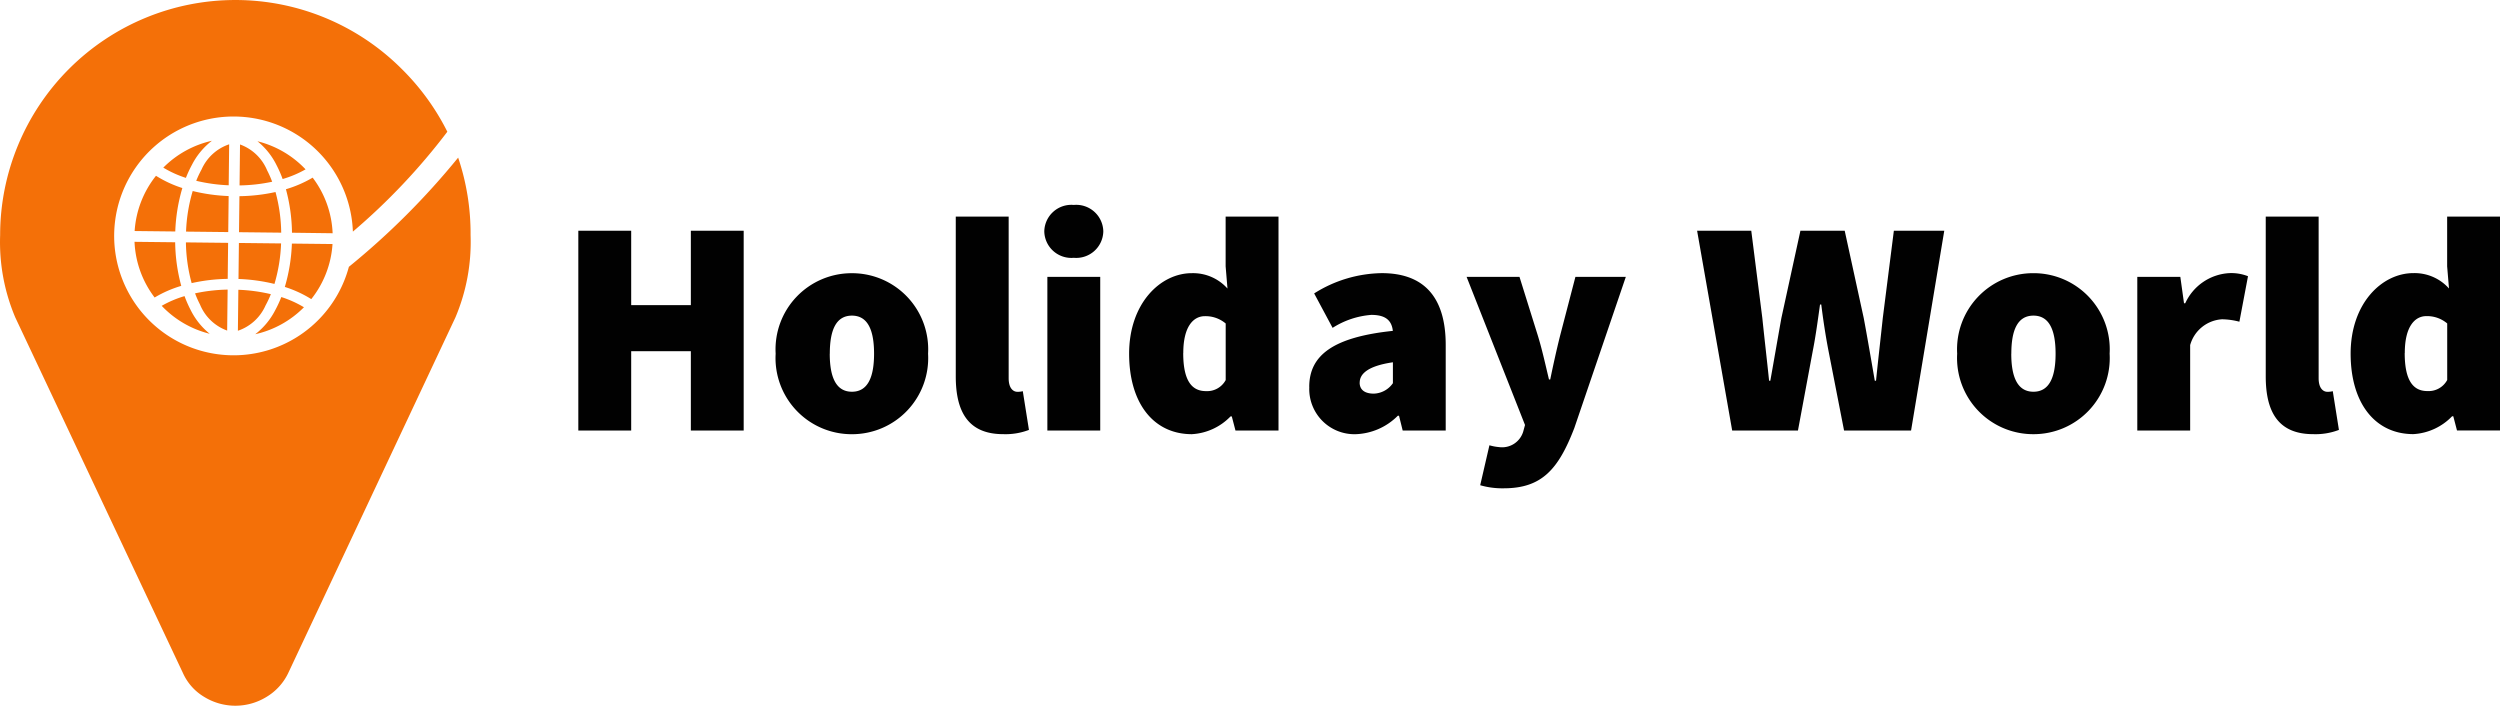 <svg xmlns="http://www.w3.org/2000/svg" width="170.805" height="48.215" viewBox="0 0 170.805 48.215">
  <g id="brand" transform="translate(-415.149 -12.003)">
    <path id="Path_3024" data-name="Path 3024" d="M1.512,0H5.124V-5.418H9.2V0H12.81V-13.65H9.2v5.082H5.124V-13.65H1.512ZM14.994-5.25A5.2,5.2,0,0,0,20.2.252a5.2,5.2,0,0,0,5.208-5.5,5.2,5.2,0,0,0-5.208-5.5A5.2,5.2,0,0,0,14.994-5.25Zm3.7,0c0-1.6.42-2.6,1.512-2.6s1.512,1.008,1.512,2.6-.42,2.6-1.512,2.6S18.69-3.654,18.69-5.25ZM27.3-3.7c0,2.352.8,3.948,3.234,3.948A4.468,4.468,0,0,0,32.3-.042l-.42-2.646a1.3,1.3,0,0,1-.378.042c-.252,0-.588-.21-.588-.924V-14.616H27.3ZM35.364-11.8a1.85,1.85,0,0,0,2.016-1.806,1.85,1.85,0,0,0-2.016-1.806,1.85,1.85,0,0,0-2.016,1.806A1.85,1.85,0,0,0,35.364-11.8ZM33.558,0H37.17V-10.5H33.558Zm5.586-5.25c0,3.4,1.68,5.5,4.284,5.5A3.976,3.976,0,0,0,46.074-.966h.084L46.41,0h2.94V-14.616H45.738v3.4L45.864-9.7a3.151,3.151,0,0,0-2.436-1.05C41.286-10.752,39.144-8.694,39.144-5.25Zm3.7-.042c0-1.848.714-2.52,1.47-2.52a2.129,2.129,0,0,1,1.428.5v3.864a1.439,1.439,0,0,1-1.344.756C43.428-2.688,42.84-3.4,42.84-5.292Zm8.61,2.31A3.087,3.087,0,0,0,54.6.252a4.259,4.259,0,0,0,2.9-1.26h.084L57.834,0h2.94V-5.838c0-3.444-1.638-4.914-4.368-4.914a8.849,8.849,0,0,0-4.62,1.386l1.26,2.352A5.724,5.724,0,0,1,55.692-7.9c.924,0,1.386.336,1.47,1.092C53.13-6.384,51.45-5.166,51.45-2.982Zm3.444-.294c0-.588.546-1.134,2.268-1.386v1.428a1.654,1.654,0,0,1-1.3.714C55.23-2.52,54.894-2.793,54.894-3.276Zm8.862,4.284-.63,2.73a5.439,5.439,0,0,0,1.6.21c2.6,0,3.738-1.281,4.83-4.116L73.08-10.5H69.636l-1.05,4.032c-.252,1.008-.462,1.974-.672,2.982H67.83c-.252-1.05-.462-2.016-.756-2.982L65.814-10.5H62.2L66.192-.378l-.126.462a1.507,1.507,0,0,1-1.638,1.05A3.459,3.459,0,0,1,63.756,1.008ZM80.346,0H84.84l1.008-5.418c.21-1.05.357-2.184.5-3.192h.084c.126,1.008.294,2.142.5,3.192L87.99,0h4.578l2.268-13.65H91.392l-.756,5.964c-.147,1.386-.315,2.835-.462,4.284H90.09c-.252-1.449-.5-2.919-.756-4.284l-1.3-5.964H85.008l-1.3,5.964c-.252,1.407-.5,2.856-.756,4.284h-.084c-.147-1.428-.315-2.856-.462-4.284l-.756-5.964h-3.7ZM95.718-5.25a5.2,5.2,0,0,0,5.208,5.5,5.2,5.2,0,0,0,5.208-5.5,5.2,5.2,0,0,0-5.208-5.5A5.2,5.2,0,0,0,95.718-5.25Zm3.7,0c0-1.6.42-2.6,1.512-2.6s1.512,1.008,1.512,2.6-.42,2.6-1.512,2.6S99.414-3.654,99.414-5.25ZM108.024,0h3.612V-5.838A2.412,2.412,0,0,1,113.82-7.6,4.958,4.958,0,0,1,115-7.434l.588-3.108a3.121,3.121,0,0,0-1.3-.21A3.522,3.522,0,0,0,111.3-8.694h-.084l-.252-1.806h-2.94ZM116.8-3.7c0,2.352.8,3.948,3.234,3.948A4.468,4.468,0,0,0,121.8-.042l-.42-2.646a1.3,1.3,0,0,1-.378.042c-.252,0-.588-.21-.588-.924V-14.616H116.8Zm5.8-1.554c0,3.4,1.68,5.5,4.284,5.5a3.976,3.976,0,0,0,2.646-1.218h.084l.252.966h2.94V-14.616h-3.612v3.4l.126,1.512a3.151,3.151,0,0,0-2.436-1.05C124.74-10.752,122.6-8.694,122.6-5.25Zm3.7-.042c0-1.848.714-2.52,1.47-2.52a2.13,2.13,0,0,1,1.428.5v3.864a1.439,1.439,0,0,1-1.344.756C126.882-2.688,126.294-3.4,126.294-5.292Z" transform="translate(453.149 41.417)" fill="#010101"/>
    <g id="Group_201" data-name="Group 201" transform="translate(415.157 12)">
      <g id="Group_200" data-name="Group 200" transform="translate(9.182 9.621)">
        <path id="Path_403" data-name="Path 403" d="M478.58,770.124a12.132,12.132,0,0,0,2.456.344l-.028,2.461-2.882-.032A11.1,11.1,0,0,1,478.58,770.124Z" transform="translate(-474.604 -766.691)" fill="#f47008"/>
        <path id="Path_404" data-name="Path 404" d="M478.449,798.851a12.149,12.149,0,0,1,2.463-.29l.028-2.461-2.883-.032A11.111,11.111,0,0,0,478.449,798.851Z" transform="translate(-474.545 -789.126)" fill="#f47008"/>
        <path id="Path_405" data-name="Path 405" d="M483,820.98a3.171,3.171,0,0,0,1.85,1.768l.032-2.8a11.448,11.448,0,0,0-2.225.256,7,7,0,0,0,.343.773Z" transform="translate(-478.52 -809.78)" fill="#f47008"/>
        <path id="Path_406" data-name="Path 406" d="M516.411,824.411a7.3,7.3,0,0,0-1.551-.7,7.828,7.828,0,0,1-.43.925,4.863,4.863,0,0,1-1.351,1.615,6.767,6.767,0,0,0,3.331-1.845Z" transform="translate(-504.831 -813.034)" fill="#f47008"/>
        <path id="Path_407" data-name="Path 407" d="M506.207,821.079a7.088,7.088,0,0,0,.363-.771,11.454,11.454,0,0,0-2.221-.3l-.032,2.8a3.171,3.171,0,0,0,1.89-1.729Z" transform="translate(-497.254 -809.828)" fill="#f47008"/>
        <path id="Path_408" data-name="Path 408" d="M515.907,747.574a7.317,7.317,0,0,0,1.568-.661,6.764,6.764,0,0,0-3.289-1.92,4.861,4.861,0,0,1,1.313,1.645,7.81,7.81,0,0,1,.409.935Z" transform="translate(-505.788 -744.96)" fill="#f47008"/>
        <path id="Path_409" data-name="Path 409" d="M504.617,798.828a12.2,12.2,0,0,1,2.457.339,11.1,11.1,0,0,0,.453-2.767l-2.882-.032Z" transform="translate(-497.513 -789.386)" fill="#f47008"/>
        <path id="Path_410" data-name="Path 410" d="M483.3,749.037a11.471,11.471,0,0,0,2.218.306l.032-2.8a3.17,3.17,0,0,0-1.889,1.726,6.987,6.987,0,0,0-.361.766Z" transform="translate(-479.083 -746.302)" fill="#f47008"/>
        <path id="Path_411" data-name="Path 411" d="M507.379,770.637a12.161,12.161,0,0,1-2.465.284l-.028,2.46,2.883.032a11.107,11.107,0,0,0-.39-2.777Z" transform="translate(-497.746 -767.135)" fill="#f47008"/>
        <path id="Path_412" data-name="Path 412" d="M531.77,767.194a6.742,6.742,0,0,0-1.365-3.8l-.072.042a8,8,0,0,1-1.754.751,11.868,11.868,0,0,1,.414,2.971Z" transform="translate(-518.234 -760.876)" fill="#f47008"/>
        <path id="Path_413" data-name="Path 413" d="M469.107,825.79a4.856,4.856,0,0,1-1.313-1.645,7.814,7.814,0,0,1-.406-.928,7.266,7.266,0,0,0-1.561.664,6.76,6.76,0,0,0,3.28,1.909Z" transform="translate(-463.969 -812.604)" fill="#f47008"/>
        <path id="Path_414" data-name="Path 414" d="M505.159,749.407a11.452,11.452,0,0,0,2.228-.251,7.033,7.033,0,0,0-.345-.779,3.171,3.171,0,0,0-1.851-1.768Z" transform="translate(-497.982 -746.357)" fill="#f47008"/>
        <path id="Path_415" data-name="Path 415" d="M468.6,746.358a4.863,4.863,0,0,1,1.35-1.615,6.767,6.767,0,0,0-3.321,1.835,7.256,7.256,0,0,0,1.544.7,7.882,7.882,0,0,1,.427-.918Z" transform="translate(-464.662 -744.743)" fill="#f47008"/>
        <path id="Path_416" data-name="Path 416" d="M529.837,800.466a6.739,6.739,0,0,0,1.451-3.763l-2.776-.031a11.876,11.876,0,0,1-.482,2.962,7.974,7.974,0,0,1,1.737.789Z" transform="translate(-517.76 -789.648)" fill="#f47008"/>
        <path id="Path_417" data-name="Path 417" d="M455.413,763.277a7.925,7.925,0,0,1-1.741-.8l-.06-.038a6.74,6.74,0,0,0-1.459,3.774l2.776.031a11.882,11.882,0,0,1,.484-2.969Z" transform="translate(-452.144 -760.047)" fill="#f47008"/>
        <path id="Path_418" data-name="Path 418" d="M455.284,798.791a11.872,11.872,0,0,1-.416-2.979l-2.777-.031a6.739,6.739,0,0,0,1.374,3.806l.062-.037a7.909,7.909,0,0,1,1.758-.759Z" transform="translate(-452.09 -788.878)" fill="#f47008"/>
      </g>
      <path id="Path_419" data-name="Path 419" d="M380.881,664.211a8.157,8.157,0,1,1,.273-2.405,43.281,43.281,0,0,0,6.454-6.825,16.265,16.265,0,0,0-3.121-4.294,16.071,16.071,0,0,0-27.433,11.363,13.213,13.213,0,0,0,1.035,5.619l11.457,24.3a3.616,3.616,0,0,0,1.46,1.631,4.06,4.06,0,0,0,4.238,0,3.808,3.808,0,0,0,1.491-1.631l11.425-24.3a13.205,13.205,0,0,0,1.036-5.619,16.22,16.22,0,0,0-.849-5.3,51.361,51.361,0,0,1-7.466,7.461Z" transform="translate(-357.053 -645.978)" fill="#f47008"/>
    </g>
  </g>
</svg>
